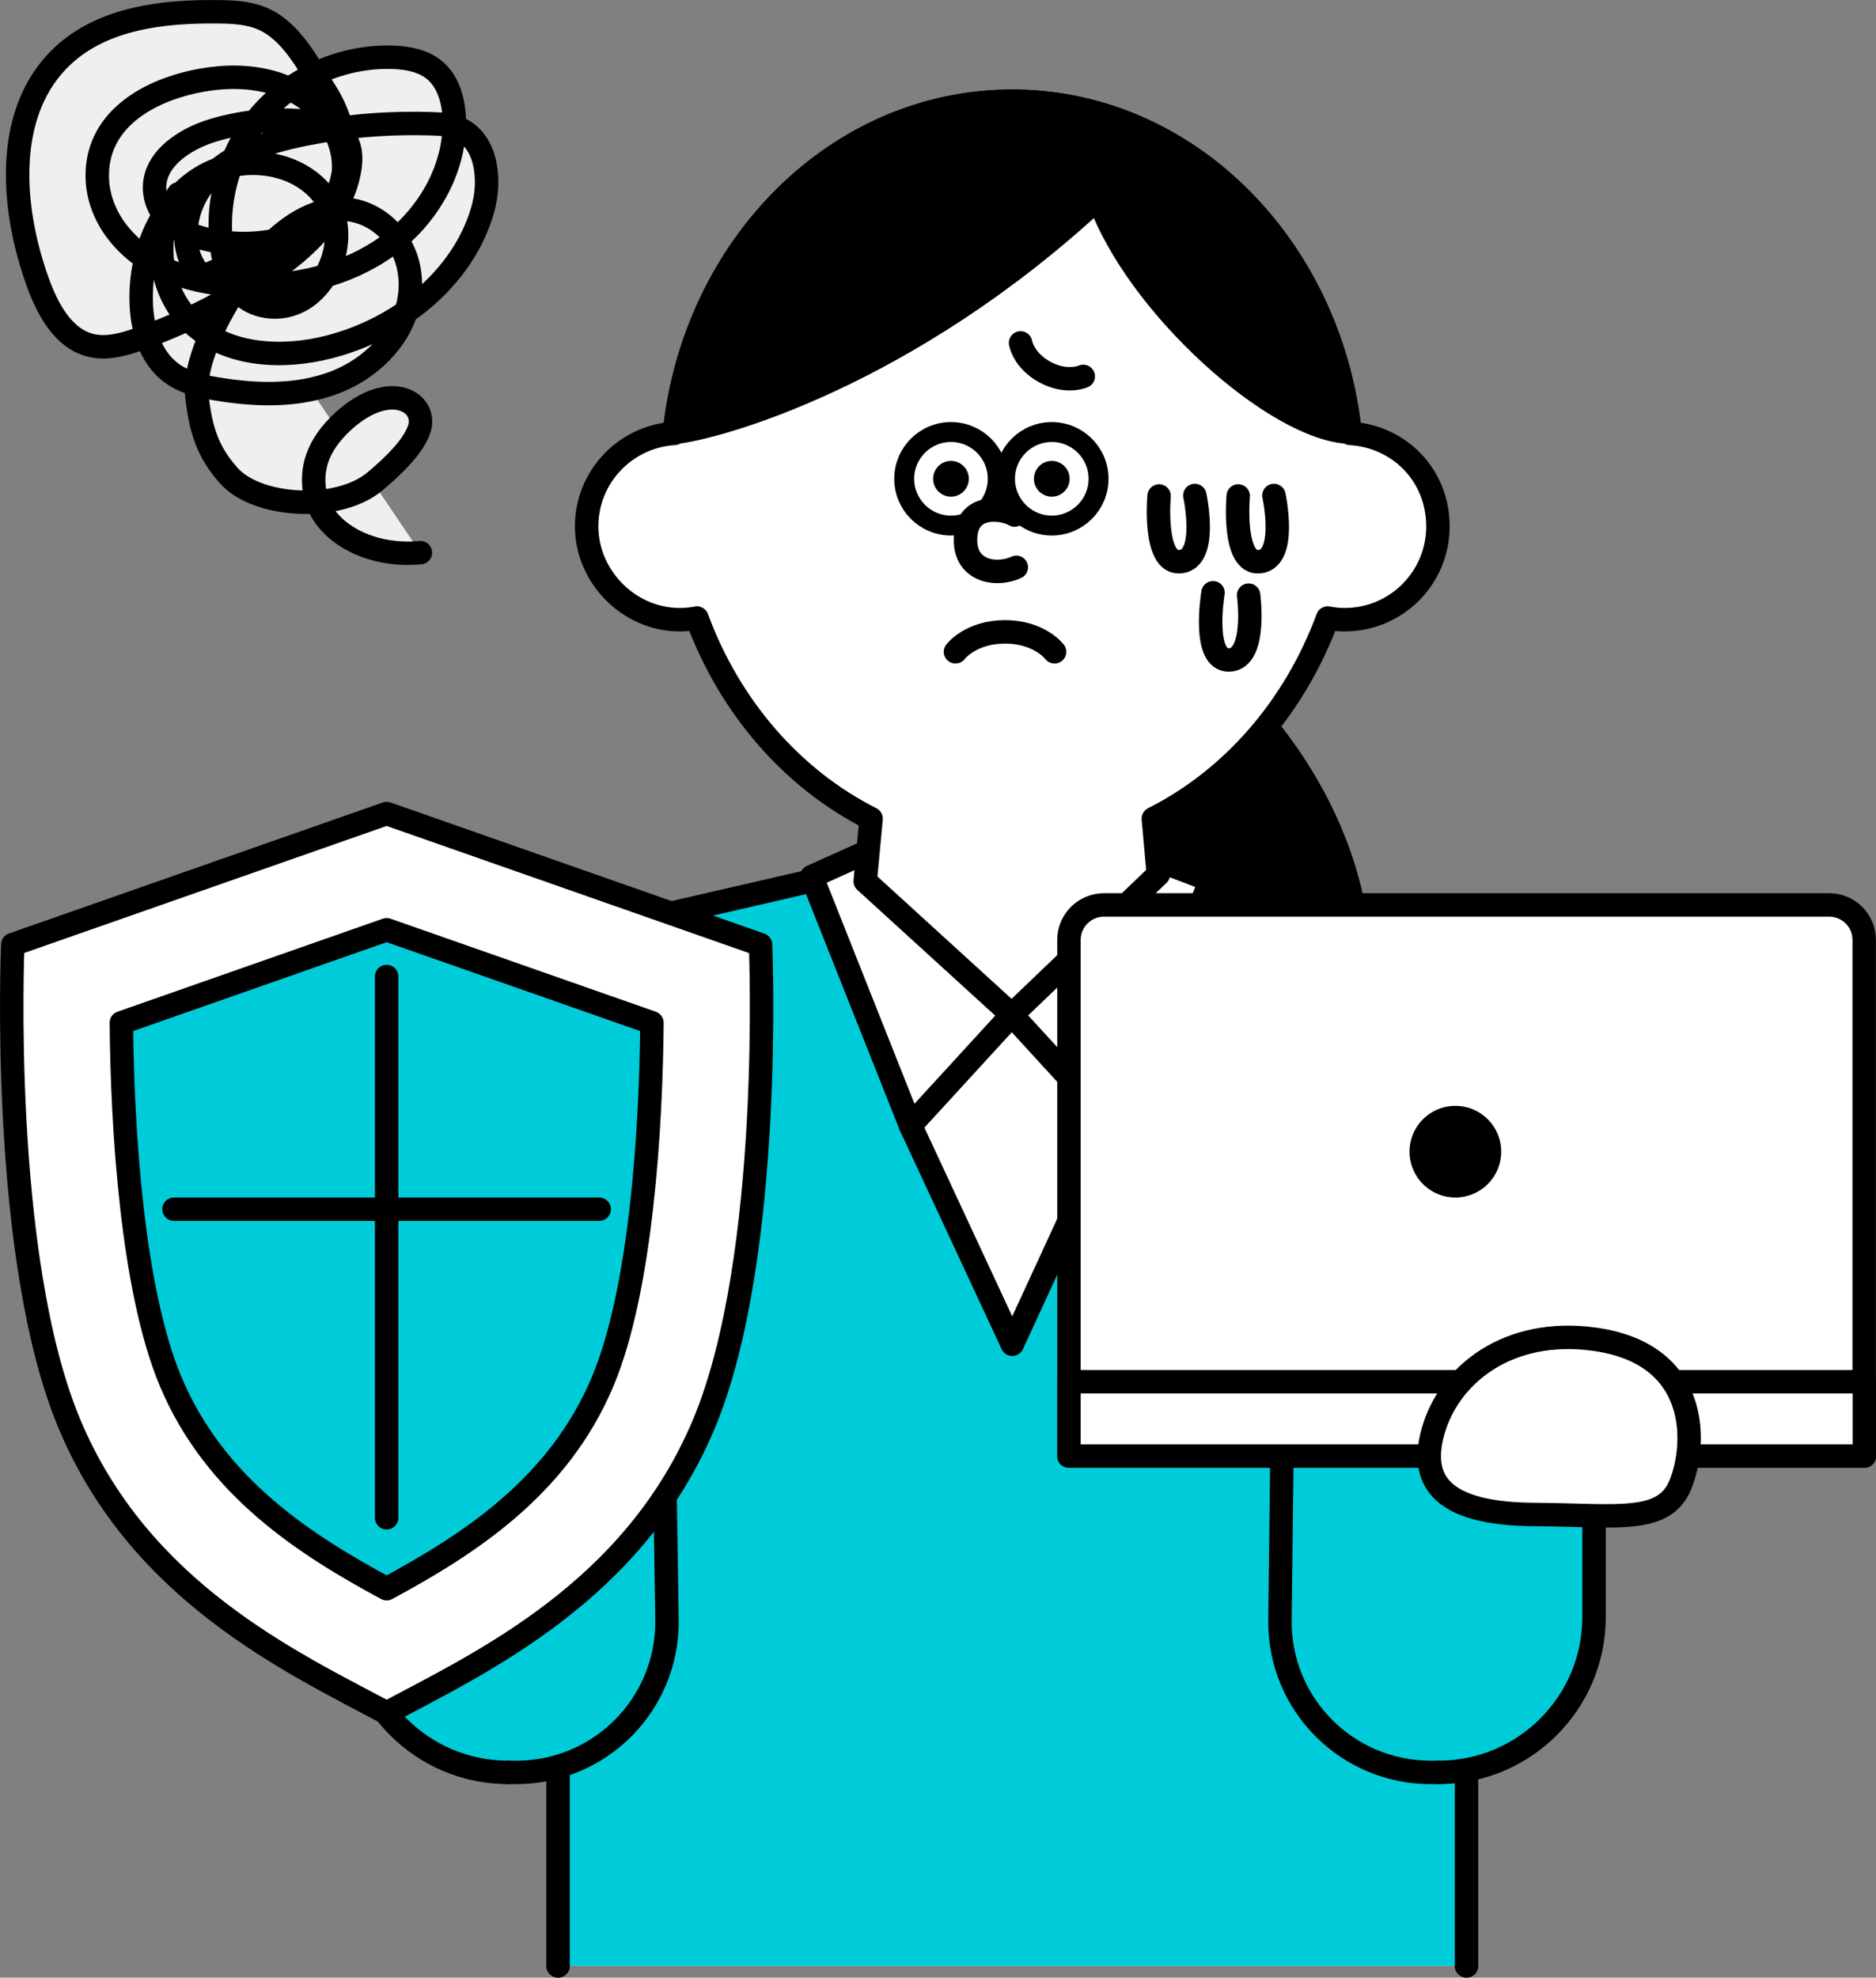 <?xml version="1.0" encoding="UTF-8"?>
<svg id="_レイヤー_2" data-name="レイヤー 2" xmlns="http://www.w3.org/2000/svg" viewBox="0 0 149.63 157.74">
  <rect x="0" y="0" width="149.63" height="157.74" fill="#808080" stroke="none"/>
  <defs>
    <style>
      .cls-1 {
        fill: #00ccd9;
      }

      .cls-1, .cls-2, .cls-3, .cls-4, .cls-5, .cls-6, .cls-7, .cls-8 {
        stroke-linecap: round;
        stroke-linejoin: round;
      }

      .cls-1, .cls-2, .cls-4, .cls-6, .cls-7, .cls-8 {
        stroke-width: 1.87px;
      }

      .cls-1, .cls-3, .cls-4, .cls-5, .cls-6, .cls-7, .cls-8 {
        stroke: #000;
      }

      .cls-2 {
        stroke: #fff;
      }

      .cls-9, .cls-3, .cls-7 {
        fill: #fff;
      }

      .cls-3 {
        stroke-width: 1.59px;
      }

      .cls-4 {
        fill: none;
      }

      .cls-5 {
        stroke-width: .79px;
      }

      .cls-6 {
        fill: #efefef;
      }
    </style>
  </defs>
  <g id="_テキスト" data-name="テキスト">
    <g>
      <path class="cls-6" d="M33.53,44.08c-4.23.41-8.02-1.81-8.45-4.94-.22-1.63.08-3.53,2.34-5.58,3.75-3.39,6.77-1.41,6,.72-.51,1.42-2.12,2.95-3.53,4.13-2.92,2.44-9.34,2.07-11.61-.44-1.77-1.96-2.28-3.78-2.58-6.41-.41-3.66,3.82-10.37,6.63-12.77,2.01-1.72,4.73-2.93,7.41-1.43,1.5.84,2.55,2.37,2.87,4.06.77,4.1-2.23,7.65-5.85,9.06-2.98,1.16-6.31,1.07-9.47.54-1.27-.21-2.56-.5-3.6-1.26-1.76-1.29-2.4-3.64-2.43-5.81-.07-3.8,1.54-7.79,4.77-9.79,3.23-2,8.08-1.36,10.08,1.87,2,3.23-.29,8.39-4.09,8.46-.9.02-1.82-.24-2.53-.8-1-.79-1.46-2.07-1.7-3.32-.74-3.91.38-8.14,2.97-11.16,2.59-3.02,6.6-4.78,10.58-4.64,1.16.04,2.37.26,3.28.99,1.14.92,1.57,2.49,1.61,3.96.12,3.99-2.14,7.83-5.39,10.15s-7.35,3.23-11.34,3.12c-3.85-.11-7.86-1.21-10.26-4.44-.85-1.15-1.39-2.53-1.47-3.95-.24-4.41,3.4-6.76,6.99-7.71,3.62-.96,7.78-.77,10.58,1.94,1.68,1.63,2.51,4.04,1.84,6.28-1.47,4.95-8.61,5.25-12.31,3.65-1.3-.56-2.31-1.73-2.51-3.13-.36-2.58,2.28-4.34,4.68-5.05,2.38-.7,4.89-.95,7.36-.71,1.23.12,2.6.46,3.22,1.52.39.67.4,1.5.28,2.27-.75,4.8-5.71,8.06-9.46,10.21-2.35,1.35-4.81,2.48-7.36,3.38-1.2.42-2.49.79-3.74.52-2.28-.5-3.55-2.9-4.34-5.1C.83,16.43.32,8.77,5.05,4.41,8.27,1.44,13,.89,17.38.94c1.19.01,2.42.07,3.52.53,2.4,1.02,3.7,3.76,4.99,5.72,1.25,1.91,1.87,4.21,1.52,6.47-.89,5.79-6.85,6.32-11.28,8.43-2.02-1.99-1.54-5.59.35-7.7,2.27-2.53,5.94-3.37,9.17-3.93,2.89-.5,5.82-.68,8.76-.59.73.02,1.48.07,2.15.36,2.28.97,2.62,4.12,1.94,6.5-1.57,5.49-6.67,9.5-12.2,10.93-3.71.96-8.04.77-10.88-1.8-2.82-2.56-3.36-7.27-1.18-10.4"/>
      <g>
        <path class="cls-8" d="M98.71,55.44s10.39,9.44,9.72,23.44l-19.37-3.06-1.44-13.51,11.09-6.87Z"/>
        <g>
          <polyline class="cls-7" points="44.51 156.8 44.51 119.34 116.97 119.34 116.97 156.8"/>
          <polyline class="cls-1" points="44.51 156.8 44.51 119.34 116.97 119.34 116.97 156.8"/>
          <path class="cls-1" d="M40.53,141.37c-6.84,0-12.39-5.55-12.39-12.39v-37.07c0-6.68,3.89-12.74,9.96-15.52l26.84-6.18,15.8-.29,15.8.29,20.64,6.18c6.07,2.78,9.96,8.84,9.96,15.52v37.07c0,6.84-5.55,12.39-12.39,12.39"/>
          <polygon class="cls-7" points="72.62 89.77 80.74 107.22 88.78 89.77 89.06 80.95 74.82 80.95 72.62 89.77"/>
          <polygon class="cls-7" points="80.7 80.95 72.62 89.77 64.74 69.92 69.01 68 80.7 80.95"/>
          <polygon class="cls-7" points="80.7 80.95 88.78 89.77 96.55 70.21 92.39 68.63 80.7 80.95"/>
          <g>
            <path class="cls-9" d="M107.69,34.57c-1.56-14.91-13.03-26.49-26.95-26.49s-25.39,11.58-26.95,26.49c-3.9.23-7,3.46-7,7.42s3.33,7.44,7.44,7.44c.47,0,.92-.05,1.36-.13,2.61,7.09,7.6,12.83,13.89,16l-.47,4.99,11.69,10.66,11.69-11.2-.4-4.45c6.29-3.17,11.29-8.91,13.9-16,.44.08.9.13,1.36.13,4.11,0,7.44-3.33,7.44-7.44s-3.1-7.19-7-7.42Z"/>
            <path class="cls-4" d="M107.69,34.57c-1.56-14.91-13.03-26.49-26.95-26.49s-25.39,11.58-26.95,26.49c-3.9.23-7,3.46-7,7.42s3.33,7.44,7.44,7.44c.47,0,.92-.05,1.36-.13,2.61,7.09,7.6,12.83,13.89,16l-.47,4.99,11.69,10.66,11.69-11.2-.4-4.45c6.29-3.17,11.29-8.91,13.9-16,.44.08.9.13,1.36.13,4.11,0,7.44-3.33,7.44-7.44s-3.1-7.19-7-7.42Z"/>
          </g>
          <g>
            <g>
              <circle class="cls-3" cx="83.89" cy="38.19" r="3.73"/>
              <circle class="cls-5" cx="83.89" cy="38.19" r="1.03"/>
            </g>
            <g>
              <circle class="cls-3" cx="75.85" cy="38.19" r="3.73"/>
              <circle class="cls-5" cx="75.85" cy="38.19" r="1.03"/>
            </g>
          </g>
          <path class="cls-7" d="M84.11,51.99s-1.19-1.59-3.95-1.59c-2.76,0-3.95,1.59-3.95,1.59"/>
          <path class="cls-7" d="M81.06,45.25s-.9.47-2.07.28c-.9-.15-1.95-.78-1.98-2.36-.06-3.2,3.14-2.58,3.92-2.09"/>
          <path class="cls-8" d="M53.79,34.49c3.31-.32,18.53-4.47,33.83-18.7,3.01,8.57,14.23,18.53,20.05,18.68-1.59-14.87-13.05-26.4-26.95-26.4-13.89,0-25.36,11.52-26.93,26.41Z"/>
          <path class="cls-7" d="M81.4,27.35s.22,1.4,1.96,2.34c1.75.93,3.04.33,3.04.33"/>
        </g>
        <path class="cls-1" d="M114.76,141.37h-.66c-6.69,0-12.09-5.46-12.01-12.15l.44-37"/>
        <path class="cls-1" d="M40.53,141.37h.66c6.69,0,12.09-5.46,12.01-12.15l-.44-28.46"/>
        <g>
          <g>
            <path class="cls-7" d="M85.25,72.17h63.44v41.17c0,1.54-1.25,2.79-2.79,2.79h-57.85c-1.54,0-2.79-1.25-2.79-2.79v-41.17h0Z" transform="translate(233.95 188.31) rotate(180)"/>
            <rect class="cls-7" x="85.25" y="110.2" width="63.44" height="5.93" transform="translate(233.95 226.34) rotate(180)"/>
            <path class="cls-7" d="M127.11,106.81c-6.77-.91-11.49,2.76-12.8,7.32-1.31,4.57,1.48,6.63,8.1,6.67s10.35.81,11.64-2.43c1.29-3.24,1.56-10.42-6.94-11.56Z"/>
          </g>
          <circle class="cls-2" cx="116.08" cy="91.86" r="4.59"/>
        </g>
      </g>
      <g>
        <path class="cls-7" d="M30.84,136.63c7.67-4.09,19.7-9.7,25.3-23.05,5.6-13.36,4.52-38.23,4.52-38.23l-29.82-10.46L1.02,75.34S-.06,100.22,5.54,113.58c5.6,13.36,17.63,18.96,25.3,23.05Z"/>
        <path class="cls-1" d="M30.84,126.72c-6.46-3.49-13.68-8.07-17.23-16.53-3.08-7.34-3.86-20.23-3.93-28.61l21.16-7.42,21.16,7.42c-.07,8.38-.85,21.27-3.93,28.61-3.55,8.46-10.76,13.03-17.23,16.53Z"/>
        <line class="cls-1" x1="13.88" y1="96.45" x2="47.79" y2="96.45"/>
        <line class="cls-1" x1="30.84" y1="77.89" x2="30.84" y2="121.06"/>
      </g>
      <path class="cls-7" d="M99.59,47.47s.68,5.09-1.54,5.17-1.3-5.36-1.3-5.36"/>
      <path class="cls-7" d="M95.3,39.52s1.09,5.02-1.13,5.28-1.72-5.24-1.72-5.24"/>
      <path class="cls-7" d="M101.61,39.52s1.09,5.02-1.13,5.28-1.72-5.24-1.72-5.24"/>
    </g>
  </g>
</svg>